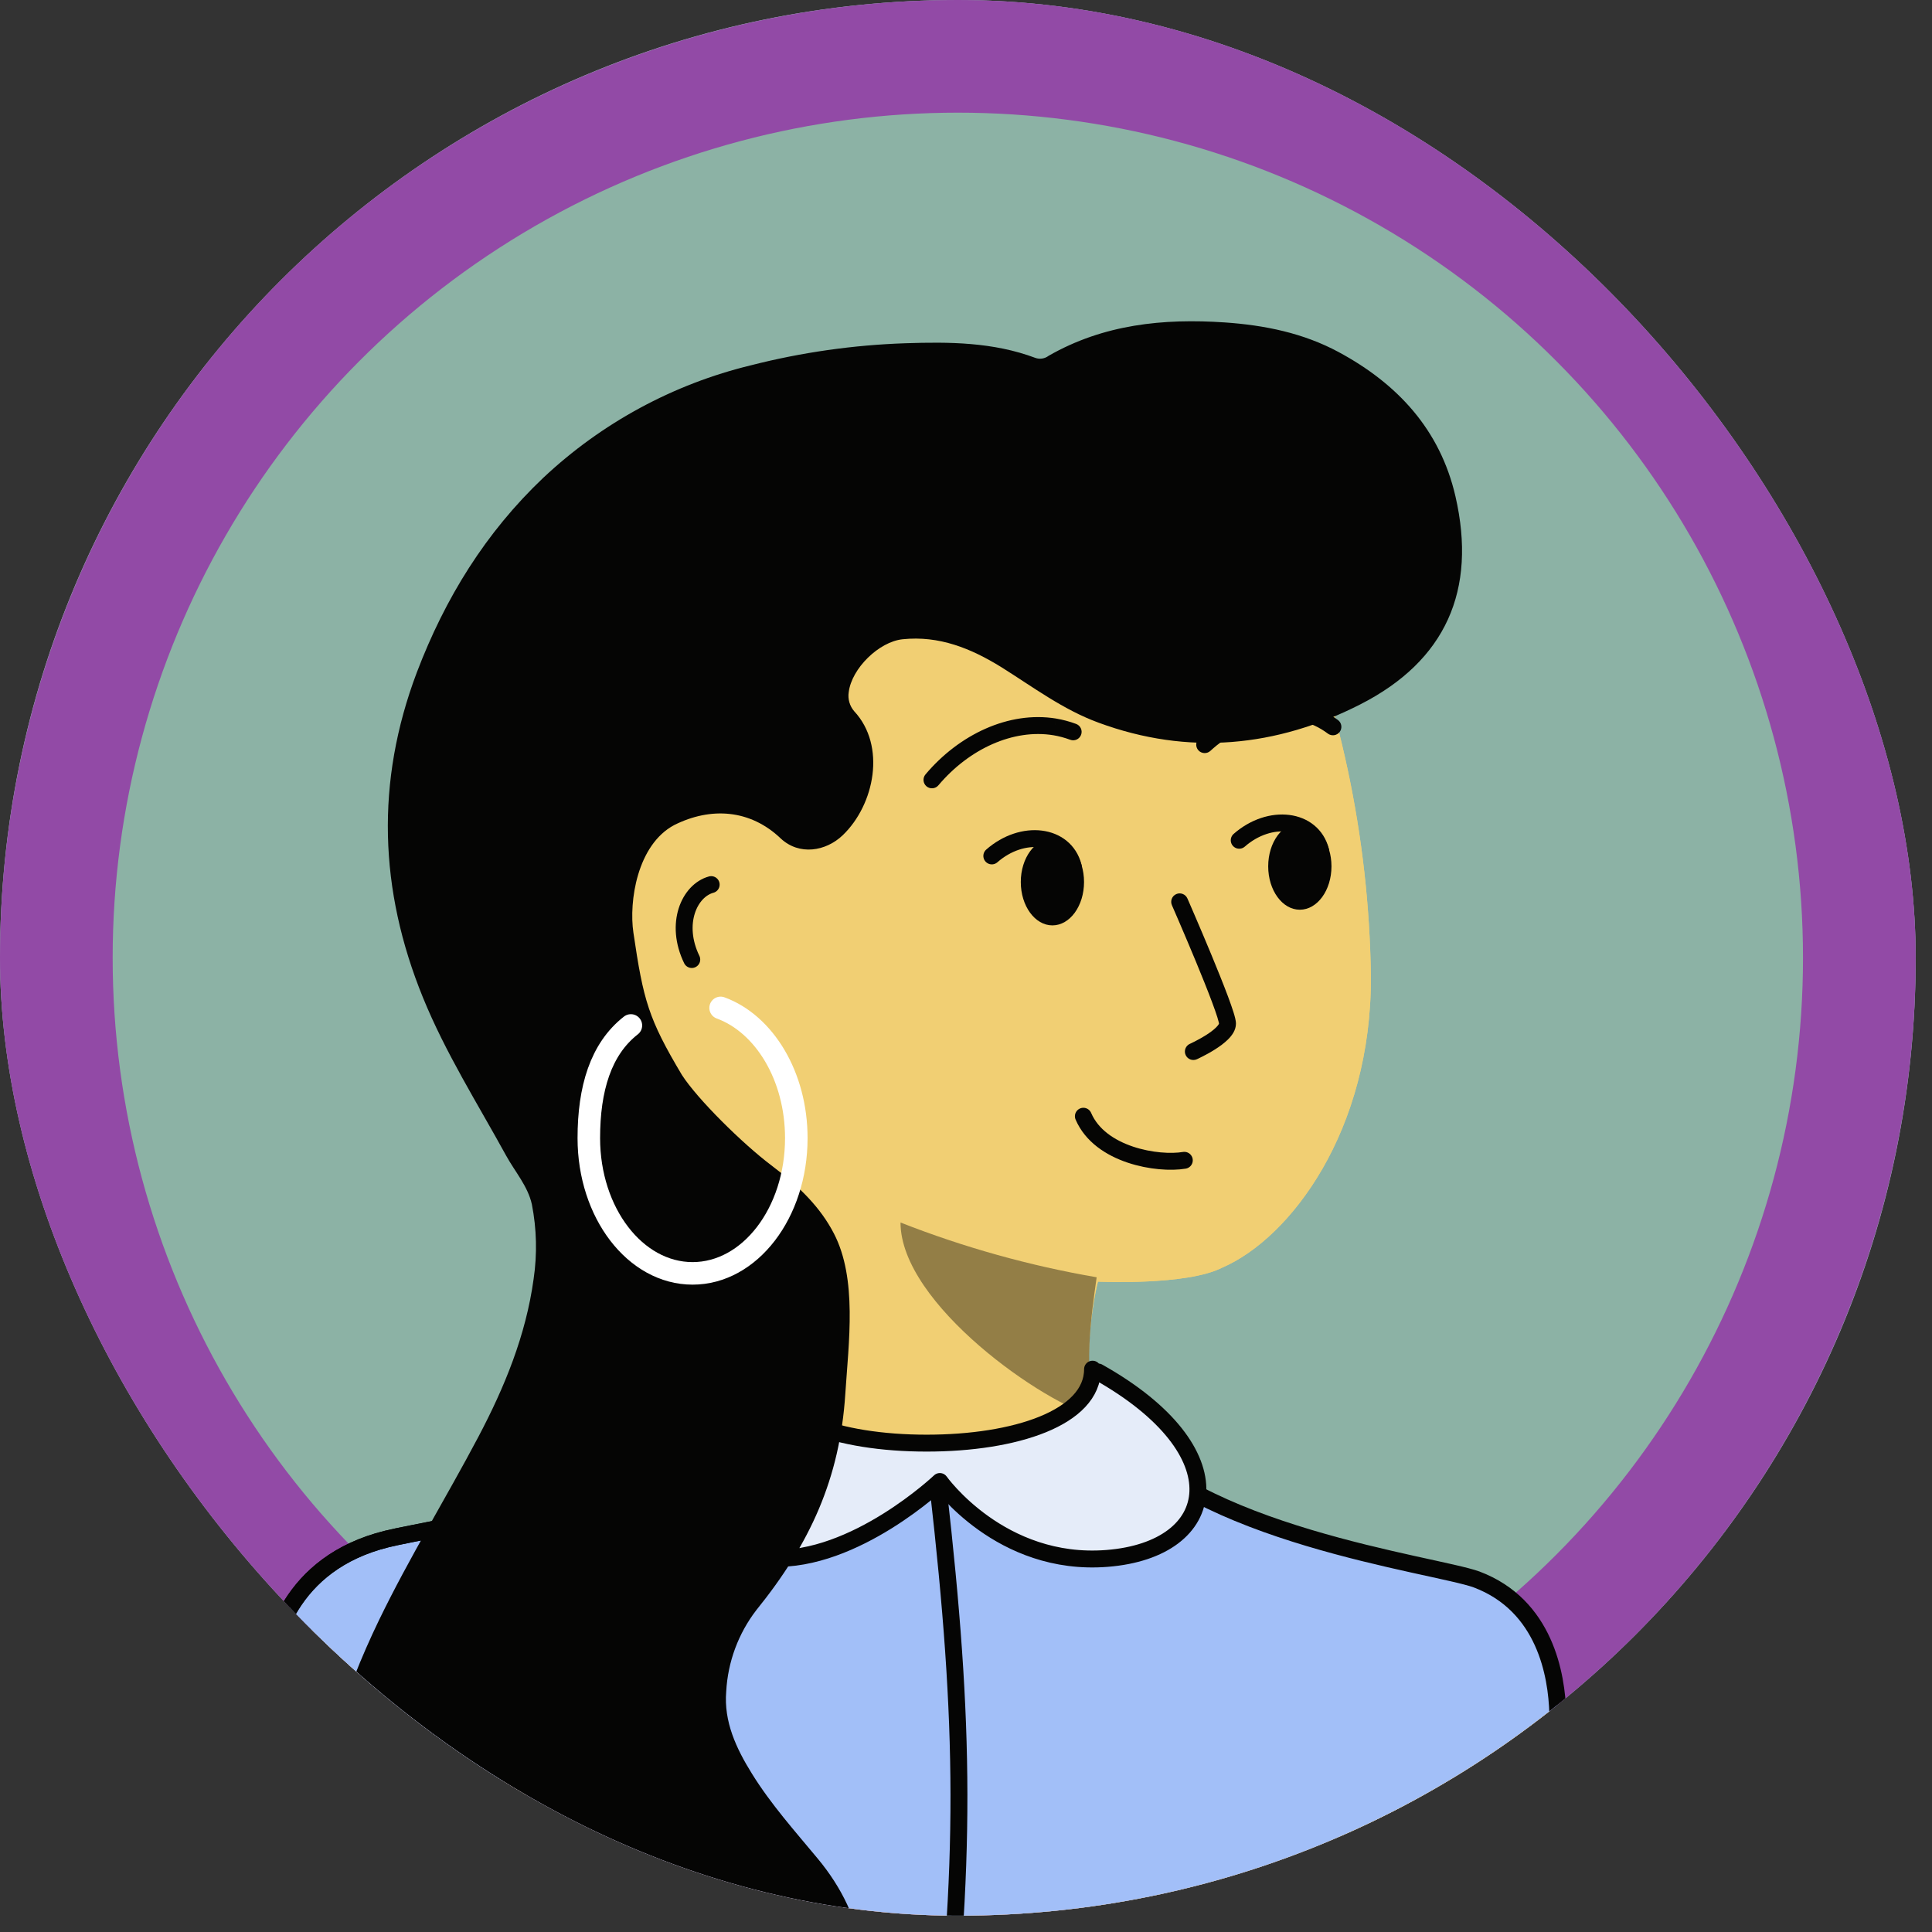 <?xml version="1.0" encoding="UTF-8"?> <svg xmlns="http://www.w3.org/2000/svg" width="84" height="84" viewBox="0 0 84 84" fill="none"><rect x="0" y="0" width="84" height="84" fill="#333333" stroke="none"/> <g clip-path="url(#clip0_1559_3260)"> <rect width="83.291" height="83.291" rx="41.645" fill="#924AA6"></rect> <rect width="83.291" height="83.291" fill="#8CB2A5"></rect> <circle cx="41.645" cy="41.645" r="39.196" stroke="#924AA6" stroke-width="4.899"></circle> <path d="M47.737 55.723C45.96 55.669 40.686 53.986 39.638 53.209Z" fill="#F1CF73"></path> <path d="M48.469 64.017C51.748 68.611 62.352 69.974 64.161 70.631C67.128 71.755 67.633 74.795 67.677 76.451C67.803 81.169 68.357 89.263 66.701 93.54" fill="#F1CF73"></path> <path d="M48.469 64.017C46.479 60.431 47.737 55.723 47.737 55.723C47.737 55.723 51.592 55.906 53.138 55.115C56.11 53.834 59.641 49.148 59.604 42.438C59.52 36.395 58.25 30.429 55.866 24.881C53.716 19.293 40.372 14.07 30.319 23.83C30.319 23.83 24.899 28.808 28.047 37.08" fill="#F1CF73"></path> <path d="M12.428 93.54C10.996 88.933 11.559 76.816 11.767 75.106C11.974 73.396 12.774 69.928 17.009 68.872C18.881 68.399 30.607 66.494 32.986 63.189" fill="#F1CF73"></path> <path d="M33.562 50.696C33.562 50.696 29.624 48.449 28.054 43.766C26.484 39.082 28.047 37.08 28.047 37.08C29.307 35.191 34.323 34.728 34.323 40.427" fill="#F1CF73"></path> <path d="M33.562 50.696C33.862 56.649 33.937 59.38 32.986 63.189Z" fill="#F1CF73"></path> <path d="M48.469 64.017C51.748 68.611 62.352 69.974 64.161 70.631C67.128 71.755 67.633 74.795 67.677 76.451C67.803 81.169 68.357 89.263 66.701 93.54H12.428C10.996 88.933 11.559 76.816 11.767 75.106C11.974 73.396 12.774 69.928 17.009 68.872C18.881 68.399 30.607 66.494 32.986 63.189C33.937 59.38 33.862 56.649 33.562 50.696C33.562 50.696 29.624 48.449 28.054 43.766C26.484 39.082 28.047 37.08 28.047 37.08C24.899 28.808 30.319 23.83 30.319 23.83C40.372 14.07 53.716 19.293 55.866 24.881C58.25 30.429 59.52 36.395 59.604 42.438C59.641 49.148 56.11 53.834 53.138 55.115C51.592 55.906 47.737 55.723 47.737 55.723C47.737 55.723 46.479 60.431 48.469 64.017Z" fill="#F1CF73"></path> <path opacity="0.4" d="M47.681 55.534C47.445 57.201 47.08 59.651 47.681 61.611C45.45 61.079 39.153 56.705 39.153 53.153C41.908 54.234 44.766 55.032 47.681 55.534Z" fill="#050504"></path> <path d="M30.921 38.461C29.97 38.721 29.321 40.163 30.077 41.719" stroke="#050504" stroke-width="0.735" stroke-linecap="round"></path> <path d="M12.219 91.581C10.78 86.973 11.346 74.856 11.555 73.147C11.763 71.436 12.566 67.968 16.822 66.912C18.703 66.439 30.413 64.67 32.804 61.366" fill="#A2BFF8"></path> <path d="M12.219 91.581C10.78 86.973 11.346 74.856 11.555 73.147C11.763 71.436 12.566 67.968 16.822 66.912C18.703 66.439 30.413 64.67 32.804 61.366C32.804 61.366 36.845 63.325 40.52 63.081L48.482 62.101C51.777 66.694 62.379 68.014 64.197 68.671C67.178 69.795 67.685 72.835 67.729 74.491C67.857 79.21 68.413 87.303 66.749 91.581H15.165H12.219Z" fill="#A2BFF8"></path> <path d="M12.219 91.581C10.78 86.973 11.346 74.856 11.555 73.147C11.763 71.436 12.566 67.968 16.822 66.912C18.703 66.439 30.413 64.67 32.804 61.366" stroke="#050504" stroke-width="0.735" stroke-linecap="round" stroke-linejoin="round"></path> <path d="M12.219 91.581C10.78 86.973 11.346 74.856 11.555 73.147C11.763 71.436 12.566 67.968 16.822 66.912C18.703 66.439 30.413 64.67 32.804 61.366C32.804 61.366 36.845 63.325 40.52 63.081L48.482 62.101C51.777 66.694 62.379 68.014 64.197 68.671C67.178 69.795 67.685 72.835 67.729 74.491C67.857 79.21 68.413 87.303 66.749 91.581H15.165H12.219Z" stroke="#050504" stroke-width="0.735" stroke-linecap="round" stroke-linejoin="round"></path> <path d="M40.788 64.673C41.971 75.101 42.019 80.947 40.788 91.375" stroke="#050504" stroke-width="0.735" stroke-linecap="round"></path> <path d="M47.502 59.529C47.502 61.648 44.133 62.745 40.287 62.745C36.441 62.745 33.156 61.648 33.156 59.529C26.66 64.355 30.013 67.598 33.546 67.752C37.176 67.912 40.863 64.413 40.863 64.413C40.863 64.413 43.499 68.125 48.134 67.757C53.033 67.368 53.891 63.103 47.744 59.651" fill="#E5ECF9"></path> <path d="M47.502 59.529C47.502 61.648 44.133 62.745 40.287 62.745C36.441 62.745 33.156 61.648 33.156 59.529C26.66 64.355 30.013 67.598 33.546 67.752C37.176 67.912 40.863 64.413 40.863 64.413C40.863 64.413 43.499 68.125 48.134 67.757C53.033 67.368 53.891 63.103 47.744 59.651" stroke="#050504" stroke-width="0.735" stroke-linecap="round" stroke-linejoin="round"></path> <path d="M33.948 36.458C34.747 37.202 35.899 37.023 36.641 36.314C38.027 34.983 38.537 32.425 37.138 30.922C37.041 30.81 36.97 30.678 36.929 30.535C36.888 30.392 36.878 30.242 36.901 30.096C37.025 29.064 38.217 27.9 39.243 27.794C40.834 27.627 42.22 28.192 43.538 29.008C44.922 29.875 46.226 30.859 47.767 31.422C51.67 32.859 55.496 32.485 59.144 30.625C62.853 28.735 64.221 25.668 63.28 21.578C62.611 18.674 60.753 16.684 58.21 15.312C56.669 14.479 54.986 14.139 53.254 14.019C50.575 13.837 47.98 14.101 45.591 15.47C45.51 15.532 45.415 15.572 45.315 15.588C45.215 15.604 45.113 15.595 45.017 15.561C43.187 14.874 41.274 14.86 39.366 14.924C37.1 15 34.849 15.321 32.651 15.882C29.273 16.7 26.162 18.386 23.618 20.776C21.115 23.152 19.352 26.003 18.122 29.238C16.323 33.998 16.486 38.696 18.387 43.366C19.368 45.777 20.757 47.97 22.002 50.238C22.388 50.942 22.95 51.571 23.125 52.364C23.334 53.432 23.36 54.529 23.201 55.606C22.864 58.06 21.942 60.304 20.798 62.473C19.387 65.143 17.799 67.715 16.481 70.435C14.91 73.694 13.81 77.046 13.938 80.695C13.895 81.884 13.981 83.074 14.194 84.244C14.749 87.615 16.74 90.134 19.072 92.397C20.613 93.889 22.523 94.758 24.635 95.143C26.697 95.522 28.759 95.9 30.871 95.622C33.066 95.34 34.758 94.288 35.754 92.258C36.206 91.334 36.606 90.384 36.951 89.413C38.067 86.301 37.698 83.387 35.55 80.805C34.557 79.608 33.517 78.447 32.692 77.115C32.011 76.021 31.464 74.853 31.575 73.538C31.645 72.255 32.101 71.024 32.881 70.009C35.223 67.111 36.513 64.288 36.752 60.611C36.897 58.367 37.281 55.608 36.257 53.631C35.681 52.517 34.787 51.61 33.535 50.666C32.284 49.723 30.328 47.793 29.648 46.737C28.191 44.292 27.972 43.492 27.539 40.547C27.34 39.202 27.698 36.733 29.312 35.873C30.9 35.076 32.618 35.186 33.948 36.458Z" fill="#050504"></path> <path d="M27.43 44.585C26.115 45.612 25.601 47.341 25.601 49.485C25.601 52.732 27.62 55.364 30.112 55.364C32.603 55.364 34.622 52.732 34.622 49.485C34.622 46.788 33.23 44.516 31.331 43.822" stroke="white" stroke-width="0.98" stroke-linecap="round" stroke-linejoin="round"></path> <path d="M51.626 39.063C51.545 38.877 51.328 38.792 51.142 38.874C50.956 38.955 50.872 39.172 50.953 39.358L51.626 39.063ZM51.734 45.384C51.549 45.467 51.466 45.684 51.549 45.869C51.632 46.054 51.849 46.138 52.035 46.055L51.734 45.384ZM40.239 33.67C40.108 33.825 40.128 34.057 40.283 34.188C40.439 34.319 40.67 34.299 40.801 34.143L40.239 33.67ZM45.858 31.604L45.919 31.242L45.917 31.241L45.858 31.604ZM46.532 32.164C46.722 32.235 46.933 32.138 47.004 31.947C47.075 31.757 46.978 31.546 46.788 31.475L46.532 32.164ZM52.129 32.105C51.979 32.242 51.969 32.474 52.106 32.624C52.243 32.773 52.476 32.784 52.625 32.647L52.129 32.105ZM57.312 31.217L57.467 30.884L57.466 30.883L57.312 31.217ZM57.732 31.895C57.894 32.017 58.124 31.985 58.247 31.823C58.369 31.661 58.337 31.43 58.175 31.308L57.732 31.895ZM51.29 39.21C50.953 39.358 50.953 39.358 50.953 39.358C50.953 39.358 50.953 39.358 50.953 39.358C50.953 39.358 50.953 39.358 50.953 39.359C50.954 39.359 50.954 39.36 50.955 39.361C50.956 39.363 50.957 39.367 50.959 39.371C50.963 39.38 50.969 39.393 50.976 39.411C50.991 39.446 51.014 39.497 51.042 39.562C51.099 39.692 51.18 39.88 51.277 40.106C51.472 40.559 51.731 41.168 51.99 41.793C52.249 42.42 52.508 43.06 52.7 43.576C52.797 43.835 52.875 44.058 52.929 44.231C52.956 44.318 52.976 44.388 52.988 44.441C53.002 44.501 53.002 44.517 53.002 44.507H53.737C53.737 44.428 53.72 44.343 53.704 44.273C53.686 44.196 53.661 44.108 53.631 44.012C53.571 43.821 53.487 43.583 53.389 43.319C53.191 42.791 52.929 42.141 52.669 41.512C52.408 40.882 52.148 40.27 51.952 39.816C51.855 39.588 51.773 39.4 51.716 39.269C51.688 39.203 51.665 39.152 51.65 39.117C51.642 39.099 51.636 39.086 51.632 39.077C51.63 39.072 51.629 39.069 51.628 39.066C51.627 39.065 51.627 39.064 51.627 39.064C51.627 39.063 51.626 39.063 51.626 39.063C51.626 39.063 51.626 39.063 51.626 39.063C51.626 39.063 51.626 39.063 51.29 39.21ZM53.002 44.507C53.002 44.489 53.004 44.542 52.877 44.668C52.766 44.779 52.606 44.897 52.431 45.008C52.258 45.117 52.083 45.212 51.95 45.279C51.884 45.313 51.829 45.34 51.791 45.358C51.772 45.367 51.758 45.373 51.748 45.378C51.743 45.38 51.739 45.382 51.737 45.383C51.736 45.383 51.735 45.383 51.735 45.384C51.735 45.384 51.734 45.384 51.734 45.384C51.734 45.384 51.734 45.384 51.734 45.384C51.734 45.384 51.734 45.384 51.734 45.384C51.734 45.384 51.734 45.384 51.885 45.719C52.035 46.055 52.035 46.055 52.035 46.055C52.035 46.055 52.035 46.055 52.035 46.055C52.035 46.055 52.035 46.054 52.035 46.054C52.035 46.054 52.036 46.054 52.036 46.054C52.037 46.053 52.039 46.053 52.04 46.052C52.044 46.051 52.049 46.048 52.055 46.046C52.067 46.04 52.084 46.032 52.106 46.022C52.149 46.001 52.21 45.972 52.283 45.934C52.429 45.861 52.625 45.755 52.823 45.629C53.019 45.506 53.23 45.355 53.397 45.187C53.55 45.035 53.737 44.799 53.737 44.507H53.002ZM40.801 34.143C42.139 32.556 44.059 31.682 45.798 31.967L45.917 31.241C43.857 30.904 41.696 31.941 40.239 33.67L40.801 34.143ZM45.795 31.966C46.046 32.009 46.293 32.075 46.532 32.164L46.788 31.475C46.506 31.37 46.215 31.292 45.919 31.242L45.795 31.966ZM52.625 32.647C54.038 31.353 55.782 30.915 57.158 31.55L57.466 30.883C55.735 30.084 53.681 30.684 52.129 32.105L52.625 32.647ZM57.157 31.55C57.361 31.644 57.553 31.76 57.732 31.895L58.175 31.308C57.954 31.142 57.717 31 57.467 30.884L57.157 31.55Z" fill="#050504"></path> <path d="M47.103 48.532C47.83 50.232 50.346 50.641 51.492 50.448" stroke="#050504" stroke-width="0.735" stroke-miterlimit="10" stroke-linecap="round"></path> <path d="M45.757 40.234C46.517 40.234 47.132 39.39 47.132 38.348C47.132 37.306 46.517 36.462 45.757 36.462C44.998 36.462 44.382 37.306 44.382 38.348C44.382 39.39 44.998 40.234 45.757 40.234Z" fill="#050504"></path> <path d="M46.662 37.667C46.294 36.266 44.453 36.048 43.122 37.214" stroke="#050504" stroke-width="0.735" stroke-linecap="round"></path> <path d="M56.514 39.553C57.274 39.553 57.89 38.709 57.89 37.667C57.89 36.625 57.274 35.781 56.514 35.781C55.755 35.781 55.139 36.625 55.139 37.667C55.139 38.709 55.755 39.553 56.514 39.553Z" fill="#050504"></path> <path d="M57.419 36.986C57.051 35.585 55.21 35.367 53.879 36.533" stroke="#050504" stroke-width="0.735" stroke-linecap="round"></path> </g> <defs> <clipPath id="clip0_1559_3260"> <rect width="83.291" height="83.291" rx="41.645" fill="white"></rect> </clipPath> </defs> </svg> 